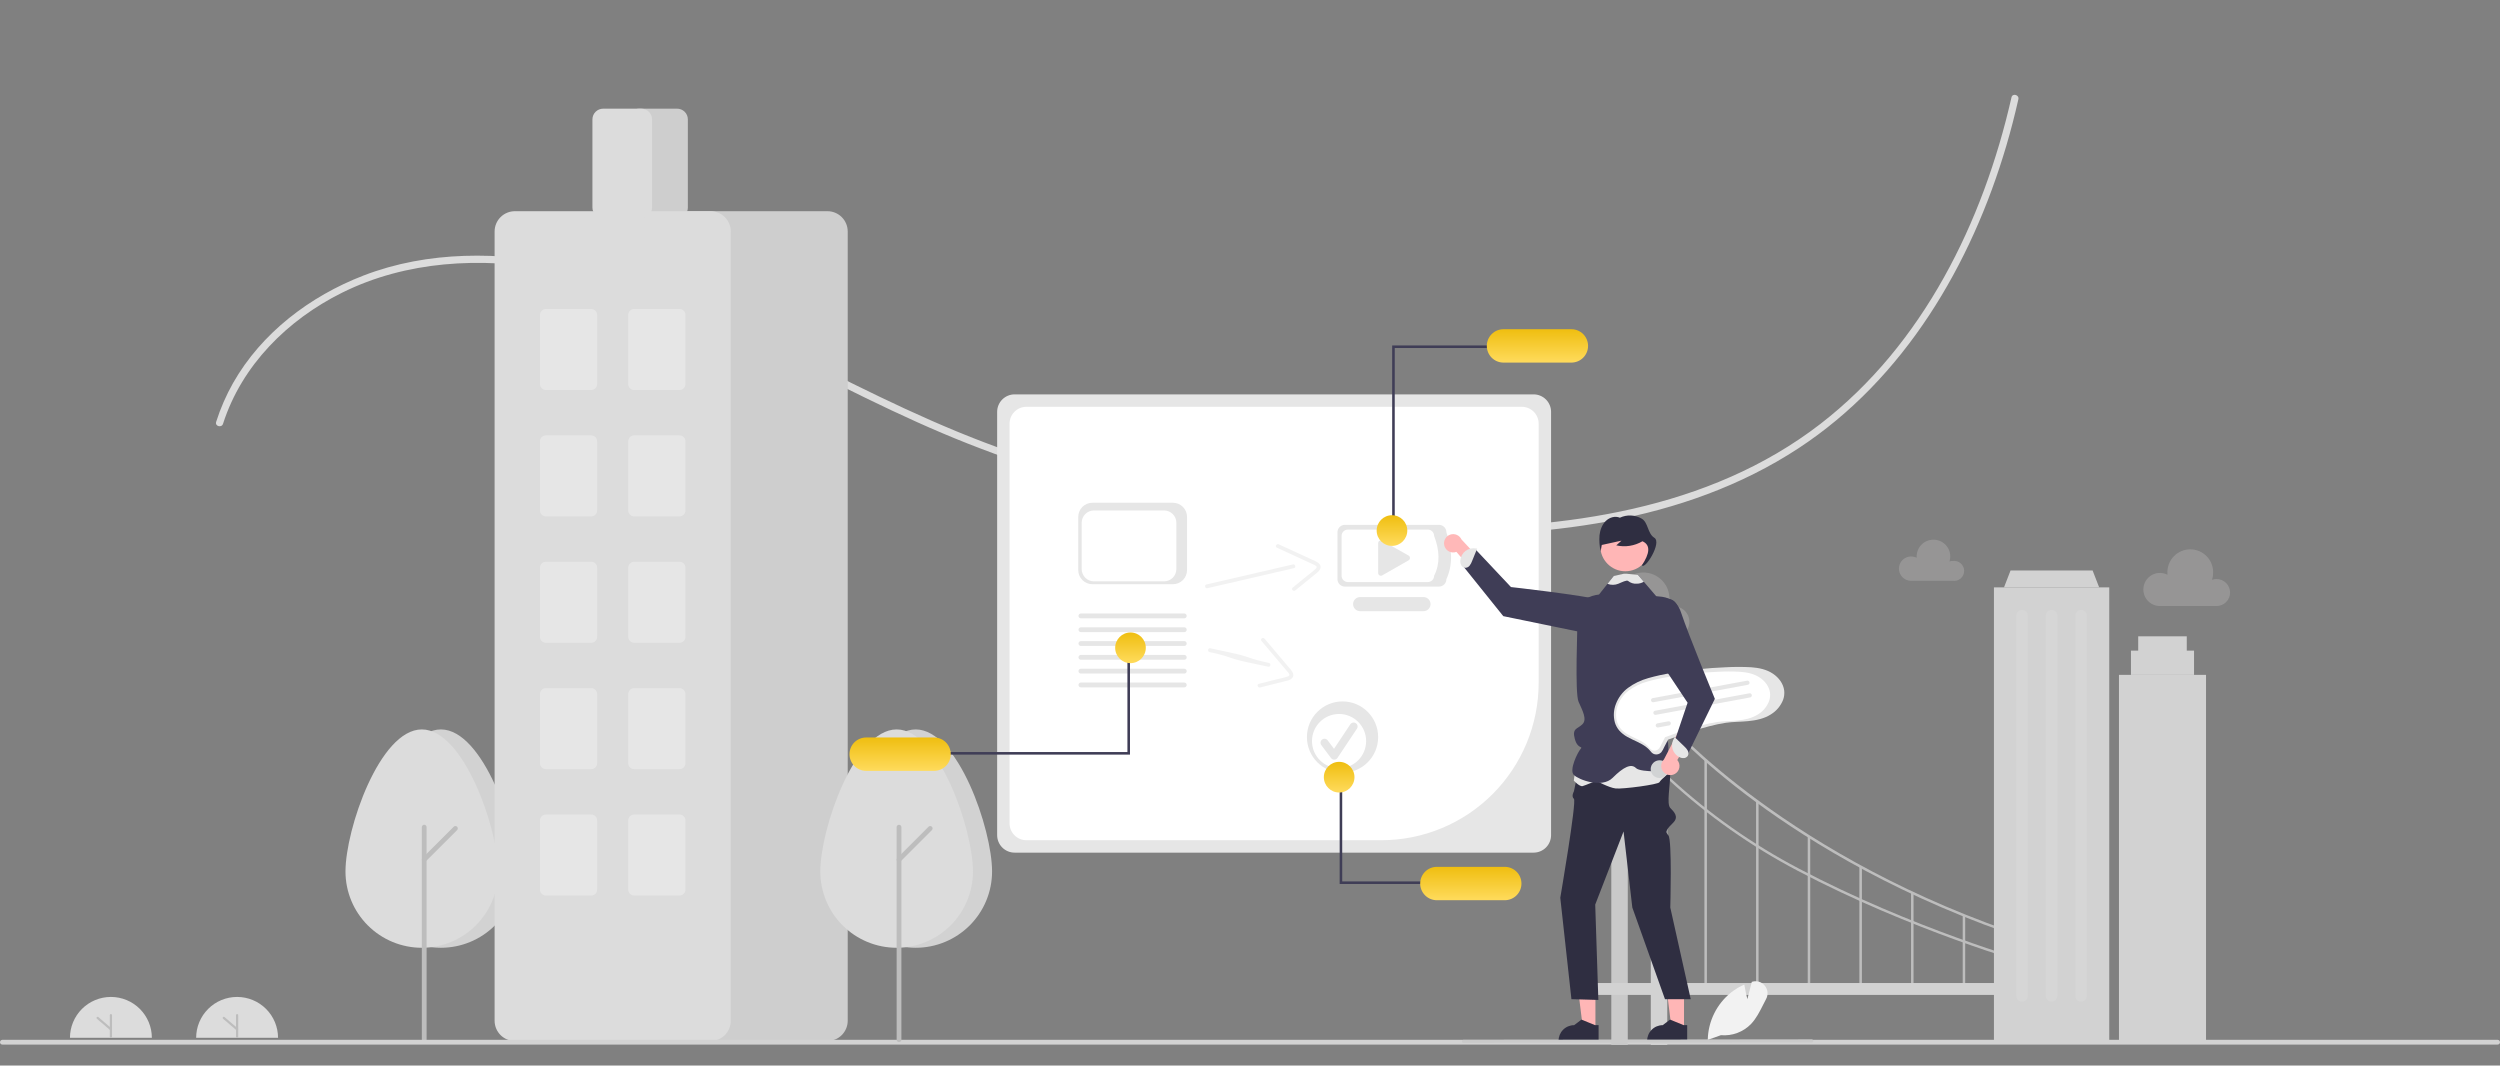 <svg width="1213" height="517" viewBox="0 0 1213 517" fill="none" xmlns="http://www.w3.org/2000/svg">
<rect x="0" y="0" width="1213" height="517" fill="#808080" stroke="none"/>
<g opacity="0.8" clip-path="url(#clip0_142_4884)">
<path d="M33.942 503.557C33.946 498.293 36.042 493.245 39.768 489.524C43.494 485.803 48.547 483.712 53.814 483.712C59.082 483.712 64.134 485.803 67.86 489.524C71.587 493.245 73.682 498.293 73.686 503.557" fill="#F2F2F2"/>
<path d="M53.814 503.557C53.672 503.557 53.535 503.501 53.435 503.4C53.334 503.299 53.277 503.163 53.277 503.02V492.554C53.277 492.411 53.334 492.275 53.435 492.174C53.535 492.073 53.672 492.017 53.814 492.017C53.957 492.017 54.093 492.073 54.194 492.174C54.295 492.275 54.352 492.411 54.352 492.554V503.02C54.352 503.163 54.295 503.299 54.194 503.4C54.093 503.501 53.957 503.557 53.814 503.557Z" fill="#CCCCCC"/>
<path d="M53.815 499.961C53.686 499.961 53.562 499.915 53.465 499.831L47.02 494.303C46.966 494.257 46.921 494.201 46.889 494.138C46.856 494.075 46.837 494.006 46.831 493.936C46.825 493.865 46.834 493.794 46.855 493.726C46.877 493.659 46.913 493.597 46.959 493.543C47.005 493.489 47.061 493.445 47.125 493.413C47.188 493.381 47.257 493.362 47.328 493.357C47.398 493.352 47.47 493.361 47.537 493.384C47.604 493.406 47.666 493.442 47.72 493.488L54.164 499.017C54.248 499.088 54.307 499.183 54.335 499.289C54.362 499.396 54.356 499.508 54.318 499.61C54.28 499.713 54.212 499.802 54.121 499.865C54.031 499.927 53.924 499.961 53.815 499.961Z" fill="#CCCCCC"/>
<path d="M95.169 503.557C95.173 498.293 97.268 493.245 100.995 489.524C104.721 485.803 109.773 483.712 115.041 483.712C120.308 483.712 125.361 485.803 129.087 489.524C132.813 493.245 134.909 498.293 134.913 503.557" fill="#F2F2F2"/>
<path d="M115.041 503.557C114.899 503.557 114.762 503.501 114.661 503.4C114.56 503.299 114.504 503.163 114.504 503.02V492.554C114.504 492.411 114.56 492.275 114.661 492.174C114.762 492.073 114.899 492.017 115.041 492.017C115.183 492.017 115.32 492.073 115.421 492.174C115.521 492.275 115.578 492.411 115.578 492.554V503.02C115.578 503.163 115.521 503.299 115.421 503.4C115.32 503.501 115.183 503.557 115.041 503.557Z" fill="#CCCCCC"/>
<path d="M115.04 499.961C114.912 499.961 114.788 499.915 114.691 499.831L108.246 494.303C108.192 494.257 108.147 494.201 108.114 494.138C108.082 494.075 108.062 494.006 108.056 493.936C108.051 493.865 108.059 493.794 108.081 493.726C108.103 493.659 108.138 493.596 108.184 493.543C108.23 493.489 108.287 493.445 108.35 493.413C108.414 493.381 108.483 493.362 108.554 493.357C108.624 493.352 108.696 493.361 108.763 493.383C108.83 493.406 108.892 493.442 108.946 493.488L115.39 499.017C115.474 499.088 115.533 499.183 115.561 499.289C115.588 499.396 115.582 499.508 115.544 499.61C115.506 499.713 115.437 499.802 115.347 499.865C115.257 499.927 115.15 499.961 115.04 499.961Z" fill="#CCCCCC"/>
<path d="M108.221 205.62C117.329 177.195 139.57 155.15 165.946 142.038C197.242 126.481 233.204 124.72 267.184 130.774C303.866 137.311 338.149 152.378 371.334 168.821C403.884 184.95 435.909 201.98 469.76 215.308C537.341 241.879 608.97 256.708 681.551 259.153C746.88 261.331 816.728 254.177 872.665 217.481C923.918 183.857 956.531 128.386 973.517 70.565C975.692 63.163 977.625 55.696 979.317 48.166C979.81 45.992 976.463 45.063 975.968 47.244C962.266 107.624 933.048 167.301 883.125 205.79C829.131 247.418 758.266 257.042 691.952 255.941C618.577 254.66 545.982 240.659 477.399 214.562C442.677 201.351 409.912 184.197 376.729 167.635C344.274 151.437 310.908 136.275 275.221 128.804C242.633 121.983 207.743 121.567 176.324 133.706C150.452 143.701 126.863 161.517 113.058 185.889C109.692 191.862 106.949 198.164 104.872 204.697C104.188 206.83 107.54 207.742 108.221 205.62Z" fill="#F2F2F2"/>
<path d="M250.978 422.838C250.978 402.404 234.392 353.916 213.932 353.916C193.473 353.916 176.887 402.404 176.887 422.838C176.887 432.657 180.79 442.074 187.737 449.018C194.684 455.961 204.107 459.862 213.932 459.862C223.757 459.862 233.18 455.961 240.127 449.018C247.075 442.074 250.978 432.657 250.978 422.838Z" fill="#E6E6E6"/>
<path d="M241.716 422.838C241.716 402.404 225.13 353.916 204.67 353.916C184.211 353.916 167.625 402.404 167.625 422.838C167.625 432.657 171.528 442.074 178.475 449.018C185.423 455.961 194.845 459.862 204.67 459.862C214.496 459.862 223.918 455.961 230.866 449.018C237.813 442.074 241.716 432.657 241.716 422.838Z" fill="#F2F2F2"/>
<path d="M205.828 505.621C205.521 505.621 205.226 505.499 205.009 505.282C204.792 505.065 204.67 504.771 204.67 504.464V401.33C204.67 401.023 204.792 400.728 205.009 400.511C205.226 400.294 205.521 400.173 205.828 400.173C206.135 400.173 206.429 400.294 206.646 400.511C206.863 400.728 206.985 401.023 206.985 401.33V504.464C206.985 504.771 206.863 505.065 206.646 505.282C206.429 505.499 206.135 505.621 205.828 505.621Z" fill="#CCCCCC"/>
<path d="M205.828 418.237C205.599 418.237 205.376 418.169 205.185 418.042C204.995 417.915 204.847 417.734 204.759 417.523C204.671 417.311 204.648 417.079 204.693 416.854C204.738 416.63 204.848 416.424 205.01 416.262L220.149 401.131C220.367 400.914 220.661 400.792 220.968 400.792C221.275 400.792 221.569 400.914 221.786 401.131C222.004 401.348 222.125 401.642 222.125 401.949C222.125 402.256 222.004 402.55 221.786 402.767L206.647 417.898C206.54 418.006 206.412 418.091 206.271 418.149C206.131 418.207 205.98 418.237 205.828 418.237Z" fill="#CCCCCC"/>
<path d="M328.541 105.942H310.018C308.637 105.941 307.313 105.392 306.336 104.415C305.359 103.439 304.81 102.116 304.809 100.736V57.927C304.81 56.547 305.359 55.224 306.336 54.248C307.313 53.271 308.637 52.722 310.018 52.721H328.541C329.922 52.722 331.246 53.271 332.223 54.248C333.199 55.224 333.749 56.547 333.75 57.927V100.736C333.749 102.116 333.199 103.439 332.223 104.415C331.246 105.392 329.922 105.941 328.541 105.942Z" fill="#E1E1E1"/>
<path d="M401.474 505.101H306.545C303.936 505.098 301.435 504.061 299.59 502.218C297.746 500.374 296.708 497.874 296.705 495.267V112.305C296.708 109.698 297.746 107.198 299.59 105.355C301.435 103.511 303.936 102.474 306.545 102.471H401.474C404.083 102.474 406.584 103.511 408.429 105.355C410.274 107.198 411.311 109.698 411.314 112.305V495.267C411.311 497.874 410.274 500.374 408.429 502.218C406.584 504.061 404.083 505.098 401.474 505.101Z" fill="#E1E1E1"/>
<path d="M344.749 505.101H249.82C247.211 505.098 244.71 504.061 242.865 502.218C241.02 500.374 239.982 497.874 239.979 495.267V112.305C239.982 109.698 241.02 107.198 242.865 105.355C244.71 103.511 247.211 102.474 249.82 102.471H344.749C347.357 102.474 349.859 103.511 351.703 105.355C353.548 107.198 354.586 109.698 354.589 112.305V495.267C354.586 497.874 353.548 500.374 351.703 502.218C349.859 504.061 347.357 505.098 344.749 505.101Z" fill="#F2F2F2"/>
<path d="M311.176 105.942H292.653C291.272 105.941 289.948 105.392 288.971 104.415C287.994 103.439 287.445 102.116 287.443 100.736V57.927C287.445 56.547 287.994 55.224 288.971 54.248C289.948 53.271 291.272 52.722 292.653 52.721H311.176C312.557 52.722 313.881 53.271 314.858 54.248C315.834 55.224 316.384 56.547 316.385 57.927V100.736C316.384 102.116 315.834 103.439 314.858 104.415C313.881 105.392 312.557 105.941 311.176 105.942Z" fill="#F2F2F2"/>
<path d="M286.864 189.245H264.869C264.101 189.244 263.366 188.939 262.823 188.397C262.281 187.854 261.975 187.119 261.975 186.352V152.8C261.975 152.033 262.281 151.298 262.823 150.756C263.366 150.213 264.101 149.908 264.869 149.907H286.864C287.632 149.908 288.367 150.213 288.91 150.756C289.453 151.298 289.758 152.033 289.759 152.8V186.352C289.758 187.119 289.453 187.854 288.91 188.397C288.367 188.939 287.632 189.244 286.864 189.245Z" fill="white"/>
<path d="M329.698 189.245H307.703C306.935 189.244 306.2 188.939 305.657 188.397C305.115 187.854 304.809 187.119 304.809 186.352V152.8C304.809 152.033 305.115 151.298 305.657 150.756C306.2 150.213 306.935 149.908 307.703 149.907H329.698C330.466 149.908 331.201 150.213 331.744 150.756C332.287 151.298 332.592 152.033 332.593 152.8V186.352C332.592 187.119 332.287 187.854 331.744 188.397C331.201 188.939 330.466 189.244 329.698 189.245Z" fill="white"/>
<path d="M286.864 250.565H264.869C264.101 250.564 263.366 250.259 262.823 249.717C262.281 249.175 261.975 248.439 261.975 247.673V214.12C261.975 213.353 262.281 212.618 262.823 212.076C263.366 211.533 264.101 211.228 264.869 211.228H286.864C287.632 211.228 288.367 211.533 288.91 212.076C289.453 212.618 289.758 213.353 289.759 214.12V247.673C289.758 248.439 289.453 249.175 288.91 249.717C288.367 250.259 287.632 250.564 286.864 250.565Z" fill="white"/>
<path d="M329.698 250.565H307.703C306.935 250.564 306.2 250.259 305.657 249.717C305.115 249.175 304.809 248.439 304.809 247.673V214.12C304.809 213.353 305.115 212.618 305.657 212.076C306.2 211.533 306.935 211.228 307.703 211.228H329.698C330.466 211.228 331.201 211.533 331.744 212.076C332.287 212.618 332.592 213.353 332.593 214.12V247.673C332.592 248.439 332.287 249.175 331.744 249.717C331.201 250.259 330.466 250.564 329.698 250.565Z" fill="white"/>
<path d="M286.864 311.885H264.869C264.101 311.884 263.366 311.579 262.823 311.037C262.281 310.495 261.975 309.76 261.975 308.993V275.44C261.975 274.673 262.281 273.938 262.823 273.396C263.366 272.854 264.101 272.549 264.869 272.548H286.864C287.632 272.549 288.367 272.854 288.91 273.396C289.453 273.938 289.758 274.673 289.759 275.44V308.993C289.758 309.76 289.453 310.495 288.91 311.037C288.367 311.579 287.632 311.884 286.864 311.885Z" fill="white"/>
<path d="M329.698 311.885H307.703C306.935 311.884 306.2 311.579 305.657 311.037C305.115 310.495 304.809 309.76 304.809 308.993V275.44C304.809 274.673 305.115 273.938 305.657 273.396C306.2 272.854 306.935 272.549 307.703 272.548H329.698C330.466 272.549 331.201 272.854 331.744 273.396C332.287 273.938 332.592 274.673 332.593 275.44V308.993C332.592 309.76 332.287 310.495 331.744 311.037C331.201 311.579 330.466 311.884 329.698 311.885Z" fill="white"/>
<path d="M286.864 373.205H264.869C264.101 373.204 263.366 372.899 262.823 372.357C262.281 371.815 261.975 371.08 261.975 370.313V336.76C261.975 335.993 262.281 335.258 262.823 334.716C263.366 334.174 264.101 333.869 264.869 333.868H286.864C287.632 333.869 288.367 334.174 288.91 334.716C289.453 335.258 289.758 335.993 289.759 336.76V370.313C289.758 371.08 289.453 371.815 288.91 372.357C288.367 372.899 287.632 373.204 286.864 373.205Z" fill="white"/>
<path d="M329.698 373.205H307.703C306.935 373.204 306.2 372.899 305.657 372.357C305.115 371.815 304.809 371.08 304.809 370.313V336.76C304.809 335.993 305.115 335.258 305.657 334.716C306.2 334.174 306.935 333.869 307.703 333.868H329.698C330.466 333.869 331.201 334.174 331.744 334.716C332.287 335.258 332.592 335.993 332.593 336.76V370.313C332.592 371.08 332.287 371.815 331.744 372.357C331.201 372.899 330.466 373.204 329.698 373.205Z" fill="white"/>
<path d="M286.864 434.525H264.869C264.101 434.525 263.366 434.219 262.823 433.677C262.281 433.135 261.975 432.4 261.975 431.633V398.08C261.975 397.314 262.281 396.578 262.823 396.036C263.366 395.494 264.101 395.189 264.869 395.188H286.864C287.632 395.189 288.367 395.494 288.91 396.036C289.453 396.578 289.758 397.314 289.759 398.08V431.633C289.758 432.4 289.453 433.135 288.91 433.677C288.367 434.219 287.632 434.525 286.864 434.525Z" fill="white"/>
<path d="M329.698 434.525H307.703C306.935 434.525 306.2 434.219 305.657 433.677C305.115 433.135 304.809 432.4 304.809 431.633V398.08C304.809 397.314 305.115 396.578 305.657 396.036C306.2 395.494 306.935 395.189 307.703 395.188H329.698C330.466 395.189 331.201 395.494 331.744 396.036C332.287 396.578 332.592 397.314 332.593 398.08V431.633C332.592 432.4 332.287 433.135 331.744 433.677C331.201 434.219 330.466 434.525 329.698 434.525Z" fill="white"/>
<path d="M1211.84 506.837H1.158C0.851 506.837 0.556 506.715 0.339 506.498C0.122 506.281 0 505.987 0 505.68C0 505.373 0.122 505.079 0.339 504.862C0.556 504.645 0.851 504.523 1.158 504.523H1211.84C1212.15 504.523 1212.44 504.645 1212.66 504.862C1212.88 505.079 1213 505.373 1213 505.68C1213 505.987 1212.88 506.281 1212.66 506.498C1212.44 506.715 1212.15 506.837 1211.84 506.837Z" fill="#E6E6E6"/>
<path d="M481.354 422.838C481.354 402.404 464.768 353.916 444.308 353.916C423.849 353.916 407.263 402.404 407.263 422.838C407.263 432.657 411.166 442.074 418.113 449.018C425.06 455.961 434.483 459.862 444.308 459.862C454.133 459.862 463.556 455.961 470.503 449.018C477.451 442.074 481.354 432.657 481.354 422.838Z" fill="#E6E6E6"/>
<path d="M472.092 422.838C472.092 402.404 455.506 353.916 435.046 353.916C414.587 353.916 398.001 402.404 398.001 422.838C398.001 432.657 401.904 442.074 408.851 449.018C415.799 455.961 425.221 459.862 435.046 459.862C444.871 459.862 454.294 455.961 461.242 449.018C468.189 442.074 472.092 432.657 472.092 422.838Z" fill="#F2F2F2"/>
<path d="M436.205 505.621C435.898 505.621 435.603 505.499 435.386 505.282C435.169 505.065 435.047 504.771 435.047 504.464V401.33C435.047 401.023 435.169 400.728 435.386 400.511C435.603 400.294 435.898 400.173 436.205 400.173C436.512 400.173 436.806 400.294 437.023 400.511C437.24 400.728 437.362 401.023 437.362 401.33V504.464C437.362 504.771 437.24 505.065 437.023 505.282C436.806 505.499 436.512 505.621 436.205 505.621Z" fill="#CCCCCC"/>
<path d="M436.204 418.237C435.975 418.237 435.752 418.169 435.561 418.042C435.371 417.915 435.223 417.734 435.135 417.523C435.047 417.311 435.024 417.079 435.069 416.854C435.114 416.63 435.224 416.424 435.386 416.262L450.525 401.131C450.742 400.914 451.037 400.792 451.344 400.792C451.651 400.792 451.945 400.914 452.162 401.131C452.38 401.348 452.501 401.642 452.501 401.949C452.501 402.256 452.38 402.55 452.162 402.767L437.023 417.898C436.915 418.006 436.788 418.091 436.647 418.149C436.507 418.207 436.356 418.237 436.204 418.237Z" fill="#CCCCCC"/>
<g clip-path="url(#clip1_142_4884)">
<path opacity="0.3" d="M1075.48 280.951C1074.73 280.956 1073.99 281.087 1073.28 281.34C1073.63 280.257 1073.81 279.126 1073.81 277.989C1073.86 276.503 1073.6 275.023 1073.07 273.636C1072.53 272.249 1071.73 270.984 1070.69 269.915C1069.66 268.847 1068.42 267.998 1067.05 267.417C1065.68 266.837 1064.21 266.538 1062.72 266.538C1061.23 266.538 1059.76 266.837 1058.39 267.417C1057.02 267.998 1055.78 268.847 1054.75 269.915C1053.71 270.984 1052.9 272.249 1052.37 273.636C1051.83 275.023 1051.58 276.503 1051.63 277.989C1051.63 278.28 1051.63 278.572 1051.63 278.863C1050.5 278.285 1049.25 277.985 1047.99 277.989C1045.86 277.989 1043.81 278.835 1042.31 280.339C1040.8 281.844 1039.96 283.885 1039.96 286.014C1039.96 288.142 1040.8 290.183 1042.31 291.688C1043.81 293.193 1045.86 294.038 1047.99 294.038H1075.48C1077.22 294.038 1078.89 293.349 1080.11 292.122C1081.34 290.895 1082.03 289.23 1082.03 287.495C1082.03 285.759 1081.34 284.095 1080.11 282.868C1078.89 281.641 1077.22 280.951 1075.48 280.951Z" fill="#DDDBDB"/>
<path opacity="0.3" d="M947.495 272.15C946.944 272.148 946.397 272.243 945.879 272.429C946.135 271.645 946.266 270.825 946.268 270.001C946.268 267.84 945.409 265.768 943.88 264.241C942.351 262.713 940.277 261.855 938.115 261.855C935.953 261.855 933.879 262.713 932.35 264.241C930.821 265.768 929.962 267.84 929.962 270.001C929.962 270.219 929.962 270.438 929.962 270.644C929.167 270.239 928.289 270.019 927.396 270.002C926.504 269.984 925.618 270.17 924.807 270.543C923.996 270.917 923.281 271.47 922.715 272.16C922.148 272.85 921.746 273.659 921.538 274.527C921.33 275.395 921.322 276.299 921.514 277.17C921.706 278.042 922.094 278.858 922.647 279.559C923.201 280.259 923.906 280.824 924.71 281.213C925.515 281.601 926.396 281.802 927.289 281.801H947.458C948.148 281.899 948.85 281.848 949.518 281.652C950.185 281.455 950.803 281.117 951.329 280.662C951.855 280.206 952.276 279.642 952.565 279.009C952.854 278.377 953.004 277.689 953.004 276.994C953.004 276.298 952.854 275.61 952.565 274.978C952.276 274.345 951.855 273.781 951.329 273.326C950.803 272.87 950.185 272.532 949.518 272.335C948.85 272.139 948.148 272.088 947.458 272.186L947.495 272.15Z" fill="#DDDBDB"/>
<path opacity="0.3" d="M811.901 294.233C811.047 294.234 810.201 294.381 809.398 294.67C809.794 293.429 809.998 292.136 810.005 290.833C810.058 289.138 809.769 287.45 809.156 285.869C808.543 284.287 807.619 282.845 806.437 281.628C805.256 280.41 803.842 279.442 802.279 278.781C800.716 278.12 799.036 277.779 797.339 277.779C795.642 277.779 793.962 278.12 792.399 278.781C790.836 279.442 789.422 280.41 788.24 281.628C787.059 282.845 786.135 284.287 785.522 285.869C784.909 287.45 784.62 289.138 784.673 290.833C784.673 291.173 784.673 291.501 784.673 291.829C783.435 291.2 782.071 290.86 780.683 290.835C779.296 290.81 777.92 291.099 776.66 291.682C775.401 292.265 774.29 293.126 773.412 294.2C772.533 295.274 771.91 296.533 771.59 297.882C771.269 299.232 771.259 300.636 771.561 301.99C771.862 303.344 772.467 304.612 773.33 305.698C774.193 306.784 775.292 307.661 776.543 308.261C777.794 308.862 779.166 309.171 780.554 309.165H811.901C812.908 309.206 813.913 309.042 814.856 308.685C815.799 308.328 816.66 307.784 817.387 307.086C818.114 306.388 818.692 305.551 819.088 304.624C819.483 303.697 819.687 302.7 819.687 301.693C819.687 300.685 819.483 299.688 819.088 298.762C818.692 297.835 818.114 296.997 817.387 296.299C816.66 295.601 815.799 295.058 814.856 294.7C813.913 294.343 812.908 294.18 811.901 294.221V294.233Z" fill="#DDDBDB"/>
<path d="M984.588 456.292C923.218 436.273 878.616 408.751 852.007 389.193C823.163 367.996 808.644 351.292 808.498 351.122L809.421 350.332C809.992 351 867.851 416.934 984.965 455.139L984.588 456.292Z" fill="#CCCCCC"/>
<path d="M984.613 467.837C984.042 467.68 927.508 451.618 872.298 422.53C849.67 410.653 828.685 395.884 809.871 378.595C802.438 371.879 795.562 364.571 789.313 356.743L790.285 356.026C796.502 363.807 803.336 371.075 810.722 377.757C829.451 394.953 850.338 409.645 872.857 421.462C927.933 450.501 984.382 466.526 984.941 466.684L984.613 467.837Z" fill="#CCCCCC"/>
<path d="M828.194 368.822H826.979V479.844H828.194V368.822Z" fill="#CCCCCC"/>
<path d="M853.259 388.902H852.044V479.844H853.259V388.902Z" fill="#CCCCCC"/>
<path d="M878.324 405.922H877.109V479.844H878.324V405.922Z" fill="#CCCCCC"/>
<path d="M903.39 420.576H902.175V479.844H903.39V420.576Z" fill="#CCCCCC"/>
<path d="M928.455 433.226H927.24V479.844H928.455V433.226Z" fill="#CCCCCC"/>
<path d="M953.521 444.128H952.306V479.844H953.521V444.128Z" fill="#CCCCCC"/>
<path d="M789.799 325.384H781.805V507.232H789.799V325.384Z" fill="#DBDBDB"/>
<path d="M808.961 325.384H800.966V507.232H808.961V325.384Z" fill="#E6E6E6"/>
<path d="M804.962 346.8H785.802V354.667H804.962V346.8Z" fill="#E6E6E6"/>
<path d="M804.962 376.652H785.802V384.519H804.962V376.652Z" fill="#E6E6E6"/>
<path d="M971.102 476.967H770.287V482.733H971.102V476.967Z" fill="#E6E6E6"/>
<path d="M1070.36 327.448H1028.12V505.156H1070.36V327.448Z" fill="#E6E6E6"/>
<path d="M1064.55 315.684H1033.93V327.46H1064.55V315.684Z" fill="#E6E6E6"/>
<path d="M1061.02 308.74H1037.46V316.389H1061.02V308.74Z" fill="#E6E6E6"/>
<path d="M1023.41 284.994H967.457V506.37H1023.41V284.994Z" fill="#E6E6E6"/>
<path opacity="0.2" d="M983.884 298.725C983.884 297.182 982.633 295.932 981.089 295.932C979.546 295.932 978.295 297.182 978.295 298.725V483.195C978.295 484.737 979.546 485.987 981.089 485.987C982.633 485.987 983.884 484.737 983.884 483.195V298.725Z" fill="white"/>
<path opacity="0.2" d="M998.221 298.725C998.221 297.182 996.97 295.932 995.426 295.932C993.883 295.932 992.632 297.182 992.632 298.725V483.195C992.632 484.737 993.883 485.987 995.426 485.987C996.97 485.987 998.221 484.737 998.221 483.195V298.725Z" fill="white"/>
<path opacity="0.2" d="M1012.56 298.725C1012.56 297.182 1011.31 295.932 1009.76 295.932C1008.22 295.932 1006.97 297.182 1006.97 298.725V483.195C1006.97 484.737 1008.22 485.987 1009.76 485.987C1011.31 485.987 1012.56 484.737 1012.56 483.195V298.725Z" fill="white"/>
<path d="M1018.52 284.994H972.341L975.524 276.787H1015.33L1018.52 284.994Z" fill="#E6E6E6"/>
</g>
</g>
<path d="M744.117 413.7H492.281C490.037 413.697 487.886 412.803 486.299 411.214C484.713 409.625 483.82 407.47 483.817 405.223V199.827C483.82 197.58 484.713 195.425 486.299 193.836C487.886 192.247 490.037 191.353 492.281 191.35H744.117C746.361 191.353 748.512 192.247 750.099 193.836C751.685 195.425 752.578 197.58 752.581 199.827V405.223C752.578 407.47 751.685 409.625 750.099 411.214C748.512 412.803 746.361 413.697 744.117 413.7Z" fill="#E6E6E6"/>
<path d="M497.991 197.384C495.829 197.386 493.757 198.247 492.228 199.778C490.7 201.309 489.84 203.385 489.838 205.55V399.504C489.84 401.669 490.7 403.745 492.229 405.275C493.757 406.806 495.829 407.667 497.991 407.67H670.362C690.564 407.647 709.932 399.599 724.217 385.29C738.502 370.982 746.537 351.582 746.56 331.348V205.55C746.558 203.385 745.698 201.309 744.17 199.778C742.641 198.247 740.569 197.386 738.407 197.384L497.991 197.384Z" fill="white"/>
<path d="M698.194 284.614H652.531C651.578 284.613 650.665 284.234 649.992 283.559C649.318 282.885 648.94 281.97 648.938 281.016V258.251C648.94 257.297 649.318 256.383 649.992 255.708C650.665 255.034 651.578 254.654 652.531 254.653H698.194C699.147 254.654 700.06 255.034 700.733 255.708C701.407 256.383 701.786 257.297 701.787 258.251C704.612 266.307 705.014 273.962 701.787 281.016C701.786 281.97 701.407 282.885 700.733 283.559C700.06 284.234 699.147 284.613 698.194 284.614Z" fill="#E6E6E6"/>
<path d="M692.785 282.413H653.988C653.179 282.412 652.404 282.09 651.831 281.517C651.259 280.944 650.937 280.167 650.937 279.356V260.015C650.937 259.204 651.259 258.427 651.831 257.854C652.404 257.281 653.179 256.959 653.988 256.958H692.785C693.594 256.959 694.369 257.281 694.942 257.854C695.514 258.427 695.836 259.204 695.836 260.015C698.455 266.903 698.876 273.421 695.836 279.356C695.836 280.167 695.514 280.944 694.942 281.517C694.369 282.09 693.594 282.412 692.785 282.413Z" fill="white"/>
<path d="M690.693 296.539H659.931C659.027 296.54 658.158 296.181 657.517 295.541C656.876 294.901 656.515 294.033 656.514 293.126C656.512 292.22 656.87 291.35 657.508 290.708C658.147 290.066 659.014 289.704 659.919 289.702H690.693C691.597 289.703 692.463 290.064 693.102 290.705C693.74 291.346 694.099 292.215 694.099 293.12C694.099 294.026 693.74 294.894 693.102 295.535C692.463 296.176 691.597 296.537 690.693 296.539Z" fill="#E6E6E6"/>
<path d="M670.009 262.18C669.655 262.182 669.316 262.323 669.066 262.574C668.816 262.825 668.676 263.164 668.675 263.519V278.009C668.675 278.243 668.736 278.473 668.853 278.675C668.969 278.878 669.137 279.047 669.339 279.164C669.541 279.282 669.77 279.344 670.004 279.345C670.237 279.346 670.467 279.286 670.67 279.17L683.438 271.877C683.644 271.76 683.814 271.591 683.932 271.386C684.051 271.182 684.113 270.949 684.112 270.713C684.112 270.476 684.048 270.244 683.929 270.04C683.809 269.836 683.638 269.668 683.432 269.552L670.664 262.354C670.464 262.24 670.239 262.181 670.009 262.18Z" fill="#E6E6E6"/>
<path d="M856.294 478.277C855.59 477.38 854.634 476.715 853.549 476.368C852.464 476.02 851.299 476.007 850.206 476.328L849.967 476.399L847.823 484.783C847.502 483.534 846.815 480.713 846.382 477.952L846.344 477.724L846.131 477.817C843.89 478.809 841.783 480.081 839.86 481.603C836.454 484.34 833.683 487.787 831.741 491.705C829.799 495.623 828.732 499.917 828.614 504.29L828.61 504.45L828.606 504.551L828.89 504.45L834.982 502.269C837.679 502.507 840.396 502.139 842.932 501.192C845.469 500.244 847.763 498.741 849.646 496.792C852.107 494.192 853.796 490.848 855.428 487.612C855.906 486.669 856.395 485.696 856.896 484.761C857.454 483.744 857.695 482.582 857.588 481.427C857.481 480.271 857.03 479.174 856.294 478.277Z" fill="#F2F2F2"/>
<path d="M700.726 264.476C700.848 265.111 701.108 265.711 701.486 266.234C701.865 266.757 702.354 267.191 702.918 267.504C703.483 267.818 704.109 268.004 704.752 268.049C705.396 268.094 706.042 267.997 706.644 267.765L724.851 288.979L727.156 281.148L709.106 261.739C708.65 260.751 707.847 259.965 706.852 259.53C705.856 259.096 704.735 259.042 703.702 259.379C702.669 259.716 701.795 260.422 701.247 261.361C700.698 262.3 700.513 263.409 700.726 264.476Z" fill="#FFB8B8"/>
<path d="M774.102 499.379H768.077L765.211 476.1H774.104L774.102 499.379Z" fill="#FFB6B6"/>
<path d="M773.941 497.407L767.508 494.786L767.324 494.711L763.772 497.407C761.766 497.408 759.843 498.206 758.425 499.626C757.007 501.047 756.21 502.973 756.21 504.982V505.228H775.637V497.407H773.941Z" fill="#2F2E41"/>
<path d="M817.084 499.379H811.059L808.192 476.1H817.085L817.084 499.379Z" fill="#FFB6B6"/>
<path d="M816.924 497.407L810.49 494.786L810.306 494.711L806.754 497.407C804.749 497.408 802.826 498.206 801.408 499.626C799.99 501.047 799.193 502.973 799.192 504.982V505.228H818.619V497.407H816.924Z" fill="#2F2E41"/>
<path d="M802.864 360.371C802.864 360.371 810.421 368.246 810.421 374.717C810.421 381.187 808.532 390.072 810.421 392.017C812.31 393.961 814.672 396.327 811.838 399.165C809.004 402.004 807.587 403.423 809.476 405.316C811.366 407.208 810.421 440.325 810.421 440.325L820.34 484.796H807.844L792 440.325L787.749 403.423L774.001 438.906L775.519 485.178L762.455 484.796L757.048 435.594C757.048 435.594 765.077 388.791 763.66 387.591C762.243 386.392 763.66 383.97 763.66 383.97L767.439 366.048L802.864 360.371Z" fill="#2F2E41"/>
<path d="M788.067 304.536C788.067 304.536 790.637 294.394 778.798 291.486C766.96 288.578 733.119 284.842 733.119 284.842L716.017 266.665L710.222 275.094L729.394 298.958L774.82 308.304L788.067 304.536Z" fill="#3F3D56"/>
<path d="M713.039 274.473C713.57 273.784 713.986 273.013 714.269 272.19L716.722 266.153L716.085 266.127C715.204 265.961 714.298 265.983 713.427 266.192C712.555 266.402 711.737 266.793 711.027 267.341C710.317 267.889 709.73 268.581 709.305 269.372C708.881 270.162 708.628 271.034 708.563 271.93C708.483 272.704 708.622 273.486 708.964 274.185C709.138 274.532 709.392 274.833 709.705 275.062C710.017 275.292 710.379 275.444 710.762 275.506C711.196 275.529 711.63 275.448 712.026 275.268C712.423 275.088 712.77 274.816 713.039 274.473Z" fill="#E6E6E6"/>
<path d="M765.027 368.466L763.61 378.755C763.61 378.755 766.444 381.803 767.861 381.422C769.278 381.041 774.474 378.823 774.474 378.823C774.474 378.823 780.614 382.184 783.92 382.565C787.227 382.946 804.703 380.66 805.175 379.517C805.648 378.374 811.137 373.899 811.137 373.899L808.954 360.845L765.027 368.466Z" fill="#E6E6E6"/>
<path d="M811.047 332.473C811.047 332.473 809.847 342.394 810.792 343.307C811.736 344.216 809.847 349.964 807.958 353.749C806.068 357.533 809.375 358.007 809.375 360.845C809.375 363.684 810.792 374.092 810.792 374.092C810.792 374.092 796.149 375.038 793.788 372.673C791.426 370.307 787.648 372.199 782.452 377.404C777.256 382.608 765.972 378.35 763.611 375.984C761.249 373.619 765.448 365.103 766.865 363.452C768.282 361.801 765.5 363.712 764.083 358.48C762.666 353.247 765.448 353.749 767.81 351.383C770.171 349.018 767.81 344.76 765.92 340.502C764.031 336.244 765.448 304.546 765.448 296.977C765.448 289.407 775.839 288.461 775.839 288.461L779.953 283.28L782.976 279.472L788.899 279.235L789.055 279.231L794.784 278.999L797.566 282.244L803.707 289.407L810.792 290.826C816.46 292.719 815.043 304.546 815.043 304.546L811.047 332.473Z" fill="#3F3D56"/>
<path d="M788.606 277.182C795.312 277.182 800.747 271.737 800.747 265.021C800.747 258.304 795.312 252.86 788.606 252.86C781.901 252.86 776.465 258.304 776.465 265.021C776.465 271.737 781.901 277.182 788.606 277.182Z" fill="#FFB6B6"/>
<path d="M802.684 260.93C799.344 258.879 799.772 253.515 796.555 251.642C794.955 250.719 793.157 250.196 791.313 250.118C789.469 250.041 787.633 250.411 785.962 251.196C783.696 250.225 780.981 251 779.168 252.754C777.355 254.508 776.373 257.095 776.084 259.697C775.875 262.311 776.062 264.941 776.64 267.499C776.82 266.472 777 265.444 777.18 264.416L786.751 262.321C785.904 263.083 785.057 263.846 784.209 264.608C788.544 265.597 793.092 264.884 796.919 262.618C801.086 264.489 800.331 268.691 796.673 274.267C798.09 276.632 806.489 263.267 802.684 260.93Z" fill="#2F2E41"/>
<path d="M797.566 282.244C797.539 282.266 797.511 282.286 797.481 282.305C796.481 282.903 795.335 283.214 794.17 283.204C792.645 283.332 791.131 282.856 789.952 281.88C789.334 281.293 786.873 282.532 785.257 283.218C783.563 283.922 781.663 283.944 779.953 283.28L782.976 279.471L787.958 278.365H789.202L794.784 278.998L797.566 282.244Z" fill="#E6E6E6"/>
<path d="M879.088 505.809L710.082 506C709.985 506 709.889 505.982 709.799 505.945C709.709 505.908 709.627 505.854 709.558 505.785C709.488 505.717 709.433 505.635 709.396 505.546C709.358 505.456 709.338 505.36 709.338 505.262C709.337 505.165 709.356 505.068 709.393 504.978C709.43 504.888 709.484 504.806 709.552 504.737C709.62 504.667 709.702 504.612 709.791 504.575C709.881 504.537 709.977 504.517 710.075 504.517H710.082L879.088 504.325C879.284 504.326 879.471 504.405 879.609 504.544C879.747 504.683 879.825 504.871 879.825 505.067C879.825 505.263 879.747 505.451 879.609 505.59C879.471 505.729 879.284 505.808 879.088 505.809Z" fill="#CACACA"/>
<path d="M676.727 256.718H675.483V167.612H724.401V168.858H676.727V256.718Z" fill="#3F3D56"/>
<path d="M762.446 159.732H729.484C727.34 159.732 725.284 160.585 723.767 162.103C722.251 163.622 721.399 165.682 721.399 167.83C721.399 169.977 722.251 172.037 723.767 173.556C725.284 175.075 727.34 175.928 729.484 175.928H762.446C764.59 175.928 766.647 175.075 768.163 173.556C769.679 172.037 770.531 169.977 770.531 167.83C770.531 165.682 769.679 163.622 768.163 162.103C766.647 160.585 764.59 159.732 762.446 159.732Z" fill="url(#paint0_linear_142_4884)"/>
<path d="M675.384 264.87C679.488 264.87 682.814 261.539 682.814 257.429C682.814 253.319 679.488 249.987 675.384 249.987C671.281 249.987 667.955 253.319 667.955 257.429C667.955 261.539 671.281 264.87 675.384 264.87Z" fill="url(#paint1_linear_142_4884)"/>
<path d="M585.858 285.391L618.45 277.836L627.806 275.668C628.976 275.397 628.49 273.592 627.319 273.863L594.727 281.418L585.372 283.586C584.201 283.857 584.688 285.662 585.858 285.391Z" fill="#F2F2F2"/>
<path d="M619.515 265.718L636.963 273.757C637.558 273.963 638.116 274.266 638.614 274.652C639.095 275.125 638.745 275.579 638.352 275.991C637.177 277.089 635.937 278.114 634.638 279.061L627.204 285.114C626.271 285.874 627.588 287.2 628.512 286.447L634.987 281.175L638.224 278.539C639.141 277.792 640.257 277.03 640.626 275.84C641.4 273.341 638.344 272.347 636.646 271.564L629.048 268.064L620.465 264.109C619.383 263.61 618.425 265.215 619.515 265.718Z" fill="#F2F2F2"/>
<path d="M860.291 326.916C857.182 324.806 853.406 324.021 849.715 323.755C845.52 323.526 841.315 323.531 837.12 323.77C832.763 323.943 828.414 324.259 824.074 324.717C819.741 325.177 815.425 325.779 811.128 326.523C807.281 327.123 803.474 327.958 799.728 329.023C796.182 330.005 792.842 331.621 789.869 333.791C787.259 335.757 785.252 338.417 784.076 341.469C782.921 344.331 782.725 347.491 783.517 350.474C783.938 351.923 784.661 353.267 785.636 354.417C786.763 355.68 788.099 356.739 789.584 357.548C792.668 359.312 796.161 360.372 798.95 362.63C799.685 363.221 800.356 363.888 800.95 364.621C801.353 365.189 801.911 365.628 802.556 365.887C803.168 366.101 803.829 366.129 804.456 365.967C805.083 365.806 805.649 365.461 806.081 364.978C806.64 364.213 807.106 363.383 807.469 362.507L808.94 359.664C809.038 359.415 809.162 359.177 809.308 358.953C809.418 358.822 809.221 358.956 809.258 358.921C809.279 358.902 809.322 358.903 809.345 358.888C809.467 358.827 809.594 358.778 809.725 358.742C811.086 358.222 812.453 357.719 813.826 357.232C818.894 355.422 824.024 353.755 829.234 352.404C831.915 351.684 834.634 351.114 837.379 350.697C840.933 350.19 844.542 350.249 848.113 349.902C851.957 349.529 855.924 348.75 859.221 346.629C861.947 344.97 864.047 342.452 865.193 339.47C865.689 338.049 865.86 336.534 865.691 335.038C865.263 331.652 863.054 328.793 860.291 326.916Z" fill="#E6E6E6"/>
<path d="M853.929 328.819C851.12 326.911 847.708 326.203 844.372 325.962C840.581 325.755 836.781 325.76 832.991 325.976C829.053 326.132 825.123 326.417 821.202 326.832C817.285 327.247 813.386 327.791 809.503 328.464C806.026 329.006 802.585 329.76 799.2 330.722C795.996 331.61 792.978 333.07 790.291 335.031C787.933 336.808 786.119 339.212 785.056 341.969C784.013 344.556 783.835 347.411 784.551 350.107C784.932 351.417 785.584 352.631 786.466 353.671C787.485 354.811 788.691 355.769 790.034 356.5C792.82 358.094 795.977 359.052 798.497 361.092C799.162 361.626 799.768 362.229 800.305 362.892C800.669 363.405 801.173 363.802 801.756 364.036C802.309 364.229 802.906 364.254 803.473 364.108C804.04 363.962 804.551 363.651 804.942 363.214C805.447 362.522 805.867 361.773 806.195 360.981L807.525 358.412C807.614 358.187 807.725 357.972 807.857 357.77C807.957 357.651 807.779 357.772 807.813 357.741C807.832 357.724 807.87 357.724 807.891 357.711C808.001 357.656 808.116 357.612 808.235 357.579C809.465 357.109 810.7 356.654 811.941 356.214C816.521 354.579 821.156 353.072 825.864 351.851C828.287 351.2 830.744 350.686 833.224 350.309C836.437 349.851 839.698 349.904 842.924 349.591C846.399 349.253 849.984 348.549 852.963 346.633C855.426 345.133 857.324 342.858 858.359 340.163C858.808 338.879 858.962 337.51 858.809 336.158C858.422 333.099 856.427 330.515 853.929 328.819Z" fill="white"/>
<path d="M848.047 332.263L802.273 340.719C802.142 340.744 802.007 340.743 801.877 340.716C801.746 340.689 801.623 340.636 801.513 340.561C801.402 340.486 801.308 340.389 801.235 340.278C801.162 340.166 801.112 340.041 801.088 339.91C801.063 339.779 801.065 339.644 801.092 339.513C801.12 339.383 801.173 339.259 801.248 339.149C801.324 339.039 801.42 338.945 801.532 338.872C801.643 338.799 801.768 338.749 801.899 338.725L801.905 338.724L847.679 330.268C847.81 330.244 847.944 330.246 848.074 330.273C848.204 330.301 848.328 330.354 848.437 330.43C848.547 330.505 848.64 330.602 848.713 330.714C848.785 330.825 848.835 330.95 848.859 331.081C848.883 331.212 848.881 331.347 848.853 331.477C848.825 331.607 848.772 331.731 848.697 331.841C848.622 331.95 848.525 332.044 848.414 332.117C848.302 332.189 848.177 332.239 848.047 332.263Z" fill="#E6E6E6"/>
<path d="M849.173 338.387L803.4 346.843C803.269 346.868 803.134 346.867 803.004 346.84C802.873 346.812 802.749 346.76 802.639 346.684C802.529 346.609 802.435 346.513 802.362 346.401C802.289 346.29 802.239 346.165 802.215 346.033C802.19 345.902 802.192 345.768 802.219 345.637C802.247 345.506 802.3 345.382 802.375 345.272C802.45 345.162 802.547 345.068 802.658 344.996C802.77 344.923 802.895 344.873 803.026 344.849L803.032 344.848L848.806 336.392C848.937 336.367 849.071 336.369 849.201 336.397C849.331 336.425 849.454 336.478 849.564 336.554C849.673 336.629 849.767 336.726 849.839 336.837C849.912 336.949 849.961 337.074 849.986 337.205C850.01 337.336 850.008 337.471 849.98 337.601C849.952 337.731 849.899 337.855 849.824 337.964C849.748 338.074 849.652 338.168 849.54 338.24C849.429 338.313 849.304 338.363 849.173 338.387Z" fill="#E6E6E6"/>
<path d="M809.861 351.98L804.527 352.966C804.263 353.014 803.991 352.955 803.771 352.802C803.55 352.65 803.399 352.416 803.351 352.152C803.302 351.888 803.36 351.615 803.512 351.394C803.663 351.173 803.896 351.02 804.159 350.971L809.494 349.985C809.758 349.937 810.03 349.996 810.25 350.149C810.471 350.301 810.622 350.535 810.671 350.799C810.719 351.064 810.661 351.336 810.51 351.558C810.358 351.779 810.125 351.931 809.861 351.98Z" fill="#E6E6E6"/>
<path d="M805.998 377.436C808.335 377.004 809.881 374.756 809.45 372.414C809.019 370.072 806.774 368.524 804.436 368.956C802.098 369.388 800.553 371.636 800.984 373.978C801.415 376.32 803.66 377.868 805.998 377.436Z" fill="#D1D3D4"/>
<path d="M569.109 283.46H530.012C528.197 283.458 526.457 282.735 525.174 281.449C523.89 280.164 523.168 278.421 523.166 276.603V250.793C523.168 248.975 523.89 247.232 525.174 245.947C526.457 244.661 528.197 243.938 530.012 243.936H569.109C570.924 243.938 572.664 244.661 573.948 245.947C575.231 247.232 575.953 248.975 575.955 250.793V276.603C575.953 278.421 575.231 280.164 573.948 281.449C572.664 282.735 570.924 283.458 569.109 283.46Z" fill="#E6E6E6"/>
<path d="M564.813 282.07H530.786C529.207 282.068 527.692 281.439 526.575 280.32C525.458 279.201 524.83 277.684 524.828 276.102V253.64C524.83 252.057 525.458 250.541 526.575 249.422C527.692 248.303 529.207 247.674 530.786 247.672H564.813C566.393 247.674 567.907 248.303 569.024 249.422C570.141 250.541 570.77 252.057 570.772 253.64V276.102C570.77 277.684 570.141 279.201 569.024 280.32C567.907 281.439 566.393 282.068 564.813 282.07Z" fill="white"/>
<path d="M574.616 306.713H524.449C524.139 306.712 523.842 306.588 523.623 306.368C523.404 306.149 523.281 305.851 523.281 305.54C523.281 305.23 523.404 304.932 523.623 304.712C523.842 304.492 524.139 304.369 524.449 304.368H574.616C574.926 304.369 575.223 304.492 575.442 304.712C575.661 304.932 575.784 305.23 575.784 305.54C575.784 305.851 575.661 306.149 575.442 306.368C575.223 306.588 574.926 306.712 574.616 306.713Z" fill="#E6E6E6"/>
<path d="M574.616 300.013H524.449C524.139 300.013 523.842 299.889 523.623 299.669C523.404 299.449 523.281 299.151 523.281 298.841C523.281 298.53 523.404 298.233 523.623 298.013C523.842 297.793 524.139 297.669 524.449 297.668H574.616C574.926 297.669 575.223 297.793 575.442 298.013C575.661 298.233 575.784 298.53 575.784 298.841C575.784 299.151 575.661 299.449 575.442 299.669C575.223 299.889 574.926 300.013 574.616 300.013Z" fill="#E6E6E6"/>
<path d="M574.617 313.413H524.45C524.139 313.413 523.842 313.29 523.622 313.07C523.403 312.85 523.279 312.552 523.279 312.241C523.279 311.93 523.403 311.632 523.622 311.412C523.842 311.192 524.139 311.068 524.45 311.068H574.617C574.928 311.068 575.225 311.192 575.445 311.412C575.664 311.632 575.788 311.93 575.788 312.241C575.788 312.552 575.664 312.85 575.445 313.07C575.225 313.29 574.928 313.413 574.617 313.413Z" fill="#E6E6E6"/>
<path d="M574.617 320.113H524.45C524.139 320.113 523.842 319.989 523.622 319.769C523.403 319.55 523.279 319.251 523.279 318.94C523.279 318.629 523.403 318.331 523.622 318.111C523.842 317.891 524.139 317.768 524.45 317.768H574.617C574.928 317.768 575.225 317.891 575.445 318.111C575.664 318.331 575.788 318.629 575.788 318.94C575.788 319.251 575.664 319.55 575.445 319.769C575.225 319.989 574.928 320.113 574.617 320.113Z" fill="#E6E6E6"/>
<path d="M574.617 326.813H524.45C524.139 326.813 523.842 326.69 523.622 326.47C523.403 326.25 523.279 325.952 523.279 325.641C523.279 325.33 523.403 325.032 523.622 324.812C523.842 324.592 524.139 324.468 524.45 324.468H574.617C574.928 324.468 575.225 324.592 575.445 324.812C575.664 325.032 575.788 325.33 575.788 325.641C575.788 325.952 575.664 326.25 575.445 326.47C575.225 326.69 574.928 326.813 574.617 326.813Z" fill="#E6E6E6"/>
<path d="M574.616 333.513H524.449C524.139 333.512 523.842 333.388 523.623 333.168C523.404 332.949 523.281 332.651 523.281 332.34C523.281 332.03 523.404 331.732 523.623 331.512C523.842 331.292 524.139 331.169 524.449 331.168H574.616C574.926 331.169 575.223 331.292 575.442 331.512C575.661 331.732 575.784 332.03 575.784 332.34C575.784 332.651 575.661 332.949 575.442 333.168C575.223 333.388 574.926 333.512 574.616 333.513Z" fill="#E6E6E6"/>
<path d="M547.025 318.147H548.269V366.139H458.305V364.894H547.025V318.147Z" fill="#3F3D56"/>
<path d="M420.26 374.021H453.221C455.366 374.021 457.422 373.167 458.938 371.649C460.454 370.13 461.306 368.07 461.306 365.923C461.306 363.775 460.454 361.715 458.938 360.196C457.422 358.678 455.366 357.824 453.221 357.824H420.26C418.115 357.824 416.059 358.678 414.543 360.196C413.027 361.715 412.175 363.775 412.175 365.923C412.175 368.07 413.027 370.13 414.543 371.649C416.059 373.167 418.115 374.021 420.26 374.021Z" fill="url(#paint2_linear_142_4884)"/>
<path d="M548.513 321.763C552.616 321.763 555.943 318.431 555.943 314.322C555.943 310.212 552.616 306.88 548.513 306.88C544.41 306.88 541.084 310.212 541.084 314.322C541.084 318.431 544.41 321.763 548.513 321.763Z" fill="url(#paint3_linear_142_4884)"/>
<path d="M586.913 316.39C597.82 318.712 595.046 319.166 605.953 321.488L615.346 323.487C616.521 323.737 616.843 321.896 615.667 321.646C604.76 319.324 607.534 318.871 596.627 316.549L587.234 314.549C586.059 314.299 585.737 316.14 586.913 316.39Z" fill="#F2F2F2"/>
<path d="M612.037 310.956L624.451 325.634C624.903 326.073 625.281 326.584 625.569 327.145C625.805 327.777 625.296 328.041 624.766 328.247C623.238 328.745 621.681 329.148 620.104 329.455L610.812 331.79C609.645 332.083 610.278 333.843 611.434 333.552L619.527 331.519L623.574 330.502C624.72 330.214 626.054 329.996 626.89 329.074C628.647 327.138 626.298 324.942 625.09 323.514L619.684 317.122L613.577 309.901C612.807 308.991 611.261 310.039 612.037 310.956Z" fill="#F2F2F2"/>
<path d="M651.397 374.939C660.939 374.939 668.674 367.191 668.674 357.634C668.674 348.076 660.939 340.329 651.397 340.329C641.855 340.329 634.12 348.076 634.12 357.634C634.12 367.191 641.855 374.939 651.397 374.939Z" fill="#E6E6E6"/>
<path d="M649.713 372.733C656.967 372.733 662.847 366.843 662.847 359.577C662.847 352.312 656.967 346.421 649.713 346.421C642.459 346.421 636.578 352.312 636.578 359.577C636.578 366.843 642.459 372.733 649.713 372.733Z" fill="white"/>
<path d="M647.355 368.584C647.057 368.584 646.763 368.514 646.496 368.38C646.229 368.247 645.997 368.053 645.818 367.814L641.105 361.519C640.953 361.317 640.843 361.086 640.78 360.842C640.717 360.597 640.703 360.342 640.739 360.092C640.774 359.841 640.859 359.601 640.987 359.383C641.116 359.166 641.286 358.975 641.488 358.824C641.69 358.672 641.919 358.561 642.164 358.499C642.408 358.436 642.663 358.422 642.912 358.457C643.162 358.493 643.403 358.578 643.62 358.706C643.837 358.835 644.027 359.005 644.178 359.207L644.18 359.209L647.263 363.327L655.183 351.428C655.323 351.217 655.503 351.036 655.713 350.895C655.922 350.754 656.158 350.656 656.405 350.606C656.653 350.556 656.908 350.556 657.156 350.605C657.404 350.654 657.639 350.751 657.85 350.892C658.06 351.032 658.24 351.212 658.381 351.423C658.521 351.633 658.619 351.869 658.668 352.117C658.718 352.365 658.718 352.621 658.669 352.869C658.619 353.117 658.522 353.353 658.381 353.563L648.955 367.726C648.784 367.983 648.555 368.194 648.286 368.343C648.017 368.492 647.716 368.574 647.409 368.583C647.391 368.583 647.373 368.584 647.355 368.584Z" fill="#E6E6E6"/>
<path d="M812.72 375.461C813.276 375.133 813.754 374.687 814.12 374.155C814.485 373.622 814.73 373.016 814.836 372.378C814.943 371.741 814.908 371.087 814.735 370.465C814.562 369.842 814.255 369.265 813.836 368.774L827.708 344.493L819.568 344.936L807.343 368.465C806.566 369.226 806.095 370.246 806.019 371.332C805.943 372.417 806.267 373.493 806.929 374.355C807.592 375.218 808.548 375.806 809.615 376.01C810.682 376.214 811.787 376.018 812.72 375.461Z" fill="#FFB8B8"/>
<path d="M797.096 290.352C797.096 290.352 811.788 285.621 815.567 296.976C819.345 308.33 832.048 339.082 832.048 339.082L818.401 366.994L812.26 360.371L818.823 340.974L799.93 312.588L797.096 290.352Z" fill="#3F3D56"/>
<path d="M818.869 364.144C818.426 363.395 817.865 362.722 817.208 362.153L812.52 357.634L812.259 358.216C811.778 358.974 811.463 359.825 811.334 360.714C811.205 361.602 811.265 362.508 811.509 363.372C811.754 364.236 812.178 365.038 812.754 365.726C813.33 366.414 814.045 366.973 814.851 367.365C815.54 367.727 816.316 367.888 817.091 367.828C817.477 367.795 817.85 367.67 818.179 367.464C818.507 367.259 818.783 366.978 818.982 366.645C819.165 366.25 819.25 365.816 819.23 365.381C819.21 364.946 819.086 364.521 818.869 364.144Z" fill="#E6E6E6"/>
<path d="M651.247 380.916H650.003V428.908H692.08V427.663H651.247V380.916Z" fill="#3F3D56"/>
<path d="M738.209 428.69C738.207 426.543 737.355 424.485 735.839 422.966C734.323 421.448 732.268 420.594 730.125 420.592H697.163C695.019 420.592 692.962 421.445 691.446 422.964C689.93 424.483 689.078 426.543 689.078 428.69C689.078 430.838 689.93 432.898 691.446 434.417C692.962 435.935 695.019 436.788 697.163 436.788H730.125C732.268 436.786 734.323 435.932 735.839 434.414C737.355 432.896 738.207 430.837 738.209 428.69Z" fill="url(#paint4_linear_142_4884)"/>
<path d="M649.758 384.531C653.862 384.531 657.188 381.199 657.188 377.089C657.188 372.98 653.862 369.648 649.758 369.648C645.655 369.648 642.329 372.98 642.329 377.089C642.329 381.199 645.655 384.531 649.758 384.531Z" fill="url(#paint5_linear_142_4884)"/>
<defs>
<linearGradient id="paint0_linear_142_4884" x1="745.965" y1="159.732" x2="745.965" y2="175.928" gradientUnits="userSpaceOnUse">
<stop stop-color="#EFBE10"/>
<stop offset="1" stop-color="#FFDB5C"/>
</linearGradient>
<linearGradient id="paint1_linear_142_4884" x1="675.384" y1="249.987" x2="675.384" y2="264.87" gradientUnits="userSpaceOnUse">
<stop stop-color="#EFBE10"/>
<stop offset="1" stop-color="#FFDB5C"/>
</linearGradient>
<linearGradient id="paint2_linear_142_4884" x1="436.74" y1="357.824" x2="436.74" y2="374.021" gradientUnits="userSpaceOnUse">
<stop stop-color="#EFBE10"/>
<stop offset="1" stop-color="#FFDB5C"/>
</linearGradient>
<linearGradient id="paint3_linear_142_4884" x1="548.513" y1="306.88" x2="548.513" y2="321.763" gradientUnits="userSpaceOnUse">
<stop stop-color="#EFBE10"/>
<stop offset="1" stop-color="#FFDB5C"/>
</linearGradient>
<linearGradient id="paint4_linear_142_4884" x1="713.644" y1="420.592" x2="713.644" y2="436.788" gradientUnits="userSpaceOnUse">
<stop stop-color="#EFBE10"/>
<stop offset="1" stop-color="#FFDB5C"/>
</linearGradient>
<linearGradient id="paint5_linear_142_4884" x1="649.758" y1="369.648" x2="649.758" y2="384.531" gradientUnits="userSpaceOnUse">
<stop stop-color="#EFBE10"/>
<stop offset="1" stop-color="#FFDB5C"/>
</linearGradient>
<clipPath id="clip0_142_4884">
<rect width="1213" height="471" fill="white" transform="translate(0 46)"/>
</clipPath>
<clipPath id="clip1_142_4884">
<rect width="486" height="312" fill="white" transform="translate(680 195)"/>
</clipPath>
</defs>
</svg>
